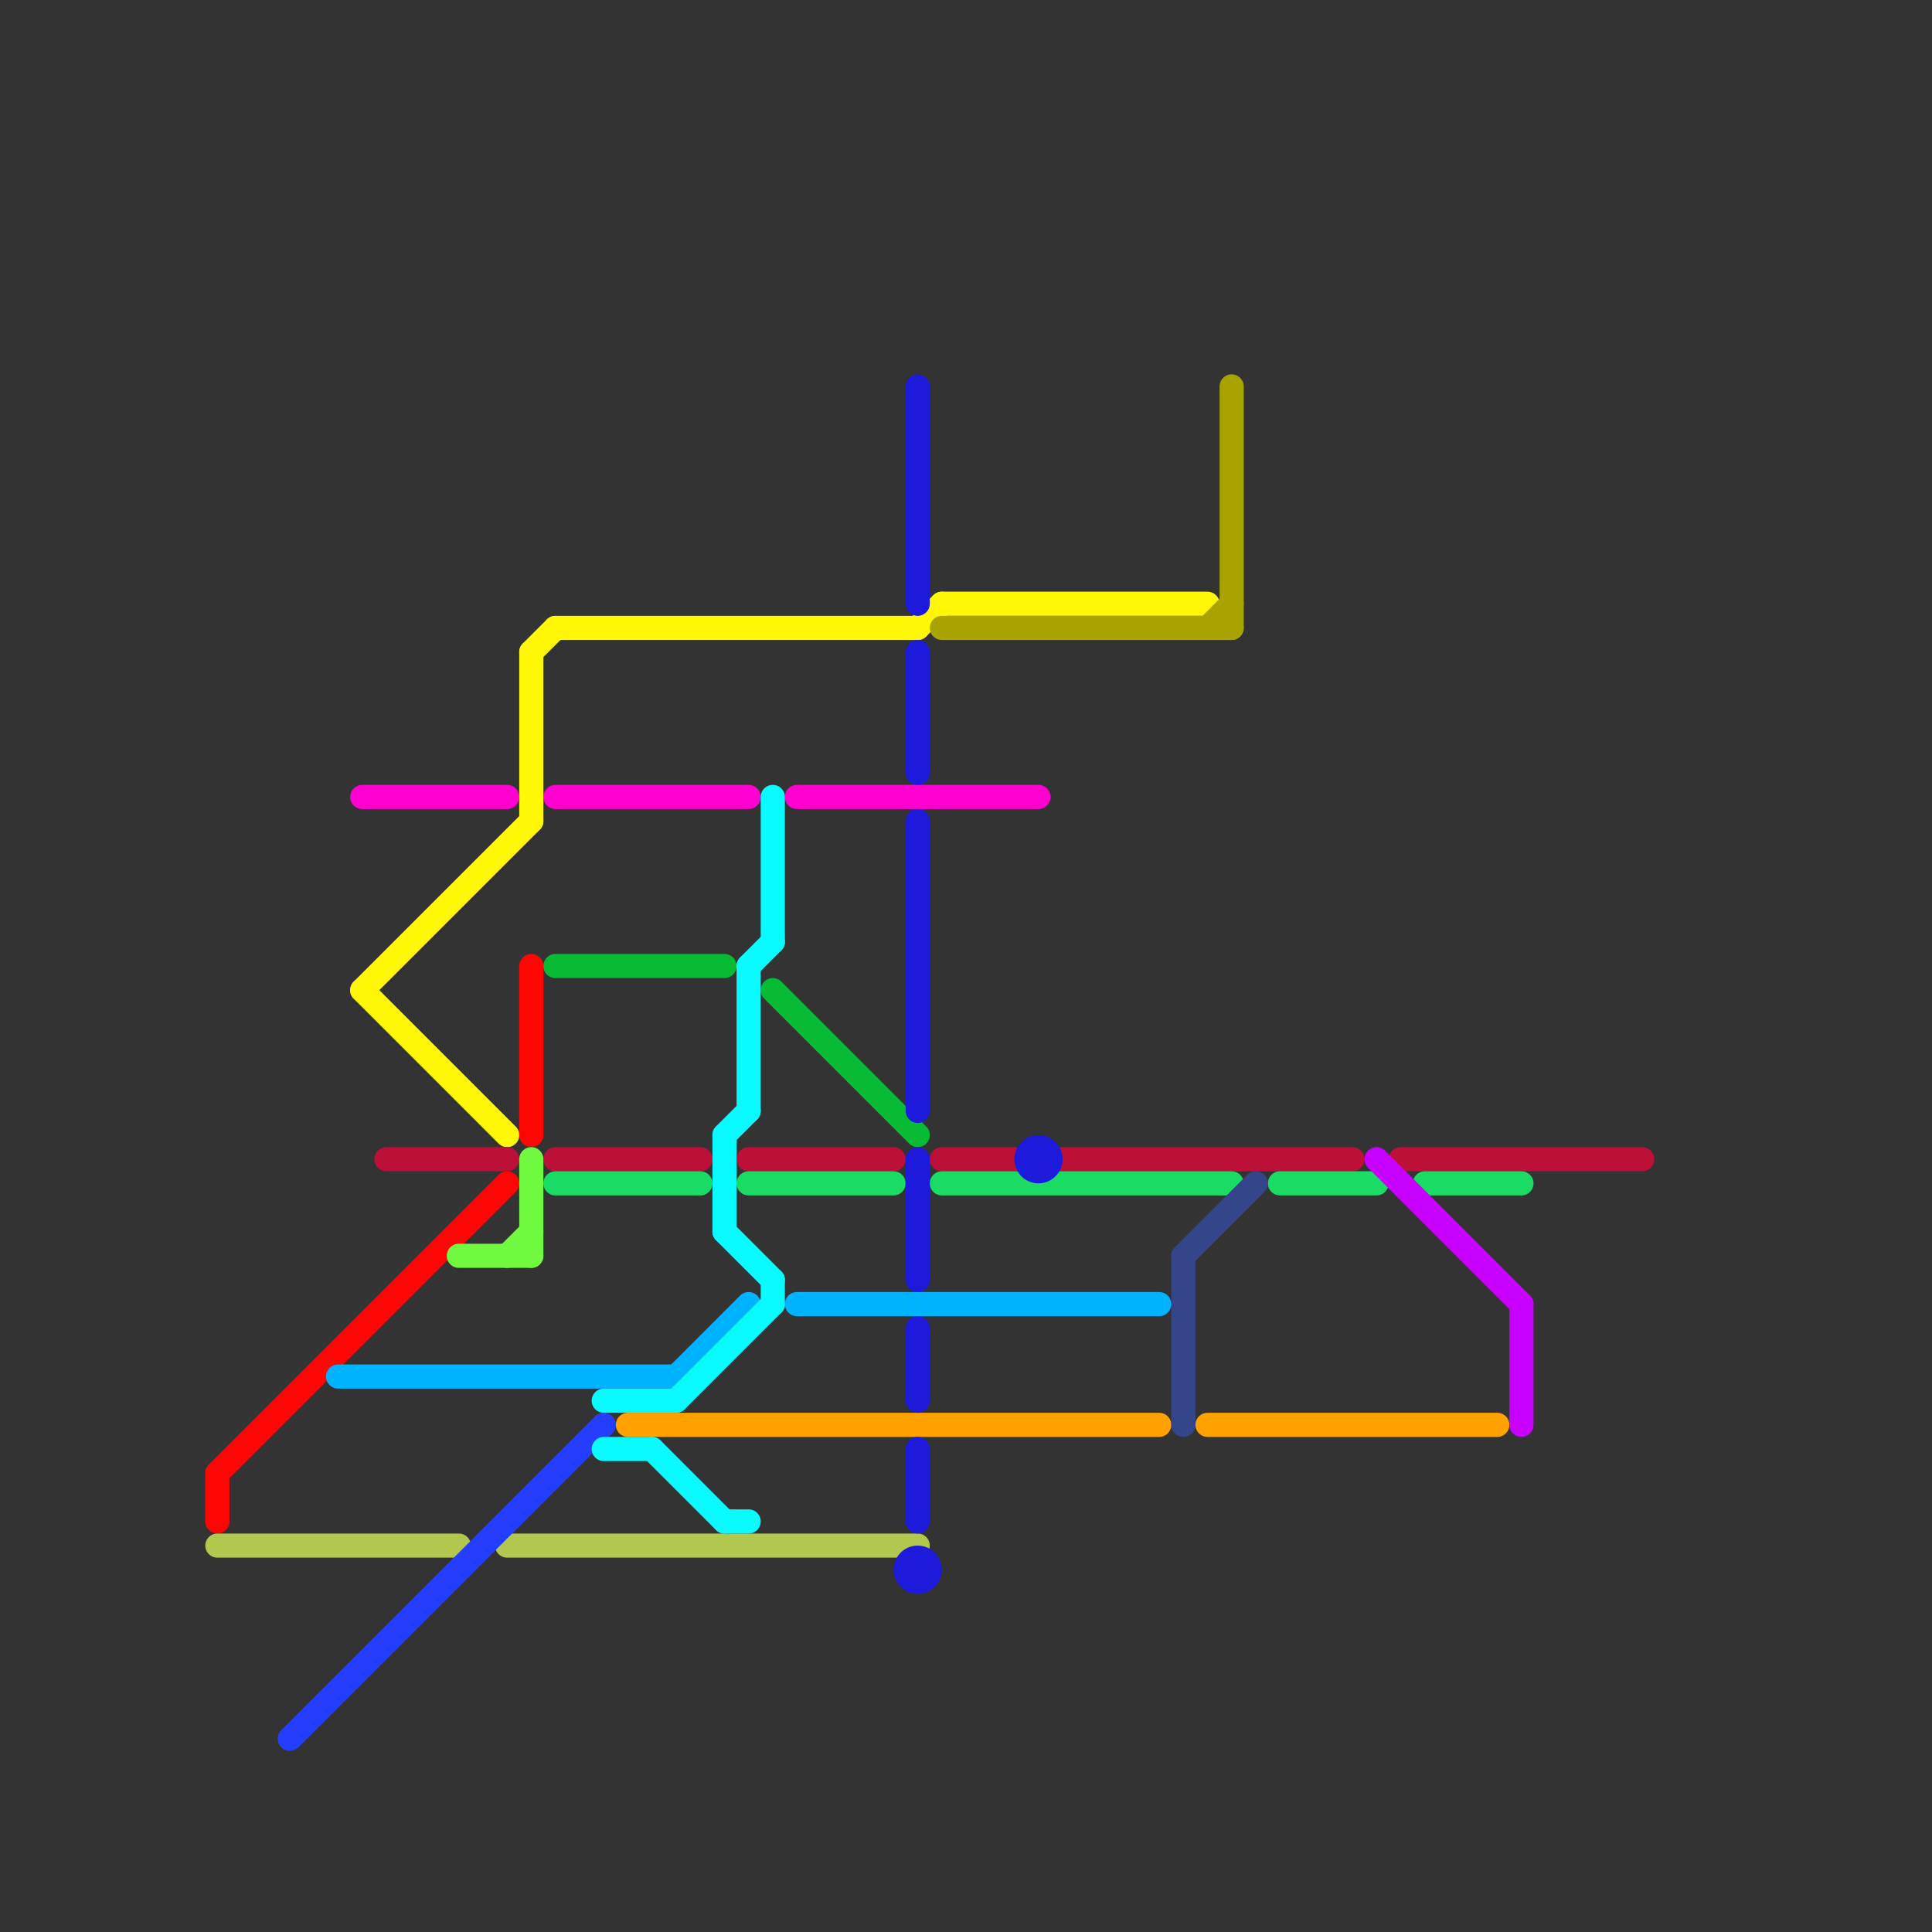 
<svg version="1.1" xmlns="http://www.w3.org/2000/svg" viewBox="0 0 80 80">
<rect x="0" y="0" width="80" height="80" fill="#333333" stroke="none"/>
<style>text { font: 1px Helvetica; font-weight: 600; white-space: pre; dominant-baseline: central; } line { stroke-width: 1; fill: none; stroke-linecap: round; stroke-linejoin: round; } .c0 { stroke: #ff0505 } .c1 { stroke: #b2c74d } .c2 { stroke: #243dff } .c3 { stroke: #00b3ff } .c4 { stroke: #ff00d0 } .c5 { stroke: #fff705 } .c6 { stroke: #bd1038 } .c7 { stroke: #70f93e } .c8 { stroke: #07bb34 } .c9 { stroke: #1adb64 } .c10 { stroke: #0afbff } .c11 { stroke: #ffa200 } .c12 { stroke: #1d1adb } .c13 { stroke: #a8a300 } .c14 { stroke: #344589 } .c15 { stroke: #c800ff }</style><defs><g id="wm-xf"><circle r="1.2" fill="#000"/><circle r="0.9" fill="#fff"/><circle r="0.6" fill="#000"/><circle r="0.3" fill="#fff"/></g><g id="wm"><circle r="0.6" fill="#000"/><circle r="0.3" fill="#fff"/></g></defs><line class="c0" x1="9" y1="61" x2="9" y2="63"/><line class="c0" x1="22" y1="40" x2="22" y2="47"/><line class="c0" x1="9" y1="61" x2="21" y2="49"/><line class="c1" x1="21" y1="64" x2="38" y2="64"/><line class="c1" x1="9" y1="64" x2="19" y2="64"/><line class="c2" x1="12" y1="72" x2="25" y2="59"/><line class="c3" x1="33" y1="54" x2="48" y2="54"/><line class="c3" x1="14" y1="57" x2="28" y2="57"/><line class="c3" x1="28" y1="57" x2="31" y2="54"/><line class="c4" x1="15" y1="33" x2="21" y2="33"/><line class="c4" x1="33" y1="33" x2="43" y2="33"/><line class="c4" x1="23" y1="33" x2="31" y2="33"/><line class="c5" x1="15" y1="41" x2="21" y2="47"/><line class="c5" x1="22" y1="27" x2="22" y2="34"/><line class="c5" x1="38" y1="26" x2="39" y2="25"/><line class="c5" x1="39" y1="25" x2="50" y2="25"/><line class="c5" x1="22" y1="27" x2="23" y2="26"/><line class="c5" x1="15" y1="41" x2="22" y2="34"/><line class="c5" x1="23" y1="26" x2="38" y2="26"/><line class="c6" x1="31" y1="48" x2="37" y2="48"/><line class="c6" x1="23" y1="48" x2="29" y2="48"/><line class="c6" x1="39" y1="48" x2="42" y2="48"/><line class="c6" x1="44" y1="48" x2="56" y2="48"/><line class="c6" x1="16" y1="48" x2="21" y2="48"/><line class="c6" x1="58" y1="48" x2="68" y2="48"/><line class="c7" x1="22" y1="48" x2="22" y2="52"/><line class="c7" x1="19" y1="52" x2="22" y2="52"/><line class="c7" x1="21" y1="52" x2="22" y2="51"/><line class="c8" x1="23" y1="40" x2="30" y2="40"/><line class="c8" x1="32" y1="41" x2="38" y2="47"/><line class="c9" x1="31" y1="49" x2="37" y2="49"/><line class="c9" x1="23" y1="49" x2="29" y2="49"/><line class="c9" x1="59" y1="49" x2="63" y2="49"/><line class="c9" x1="53" y1="49" x2="57" y2="49"/><line class="c9" x1="39" y1="49" x2="51" y2="49"/><line class="c10" x1="30" y1="63" x2="31" y2="63"/><line class="c10" x1="28" y1="58" x2="32" y2="54"/><line class="c10" x1="31" y1="40" x2="32" y2="39"/><line class="c10" x1="32" y1="33" x2="32" y2="39"/><line class="c10" x1="27" y1="60" x2="30" y2="63"/><line class="c10" x1="30" y1="47" x2="30" y2="51"/><line class="c10" x1="25" y1="58" x2="28" y2="58"/><line class="c10" x1="31" y1="40" x2="31" y2="46"/><line class="c10" x1="25" y1="60" x2="27" y2="60"/><line class="c10" x1="32" y1="53" x2="32" y2="54"/><line class="c10" x1="30" y1="47" x2="31" y2="46"/><line class="c10" x1="30" y1="51" x2="32" y2="53"/><line class="c11" x1="50" y1="59" x2="62" y2="59"/><line class="c11" x1="26" y1="59" x2="48" y2="59"/><line class="c12" x1="38" y1="27" x2="38" y2="32"/><line class="c12" x1="38" y1="48" x2="38" y2="53"/><line class="c12" x1="38" y1="16" x2="38" y2="25"/><line class="c12" x1="38" y1="60" x2="38" y2="63"/><line class="c12" x1="38" y1="55" x2="38" y2="58"/><line class="c12" x1="38" y1="34" x2="38" y2="46"/><circle cx="43" cy="48" r="1" fill="#1d1adb" /><circle cx="38" cy="65" r="1" fill="#1d1adb" /><line class="c13" x1="50" y1="26" x2="51" y2="25"/><line class="c13" x1="39" y1="26" x2="51" y2="26"/><line class="c13" x1="51" y1="16" x2="51" y2="26"/><line class="c14" x1="49" y1="52" x2="49" y2="59"/><line class="c14" x1="49" y1="52" x2="52" y2="49"/><line class="c15" x1="63" y1="54" x2="63" y2="59"/><line class="c15" x1="57" y1="48" x2="63" y2="54"/>
</svg>
